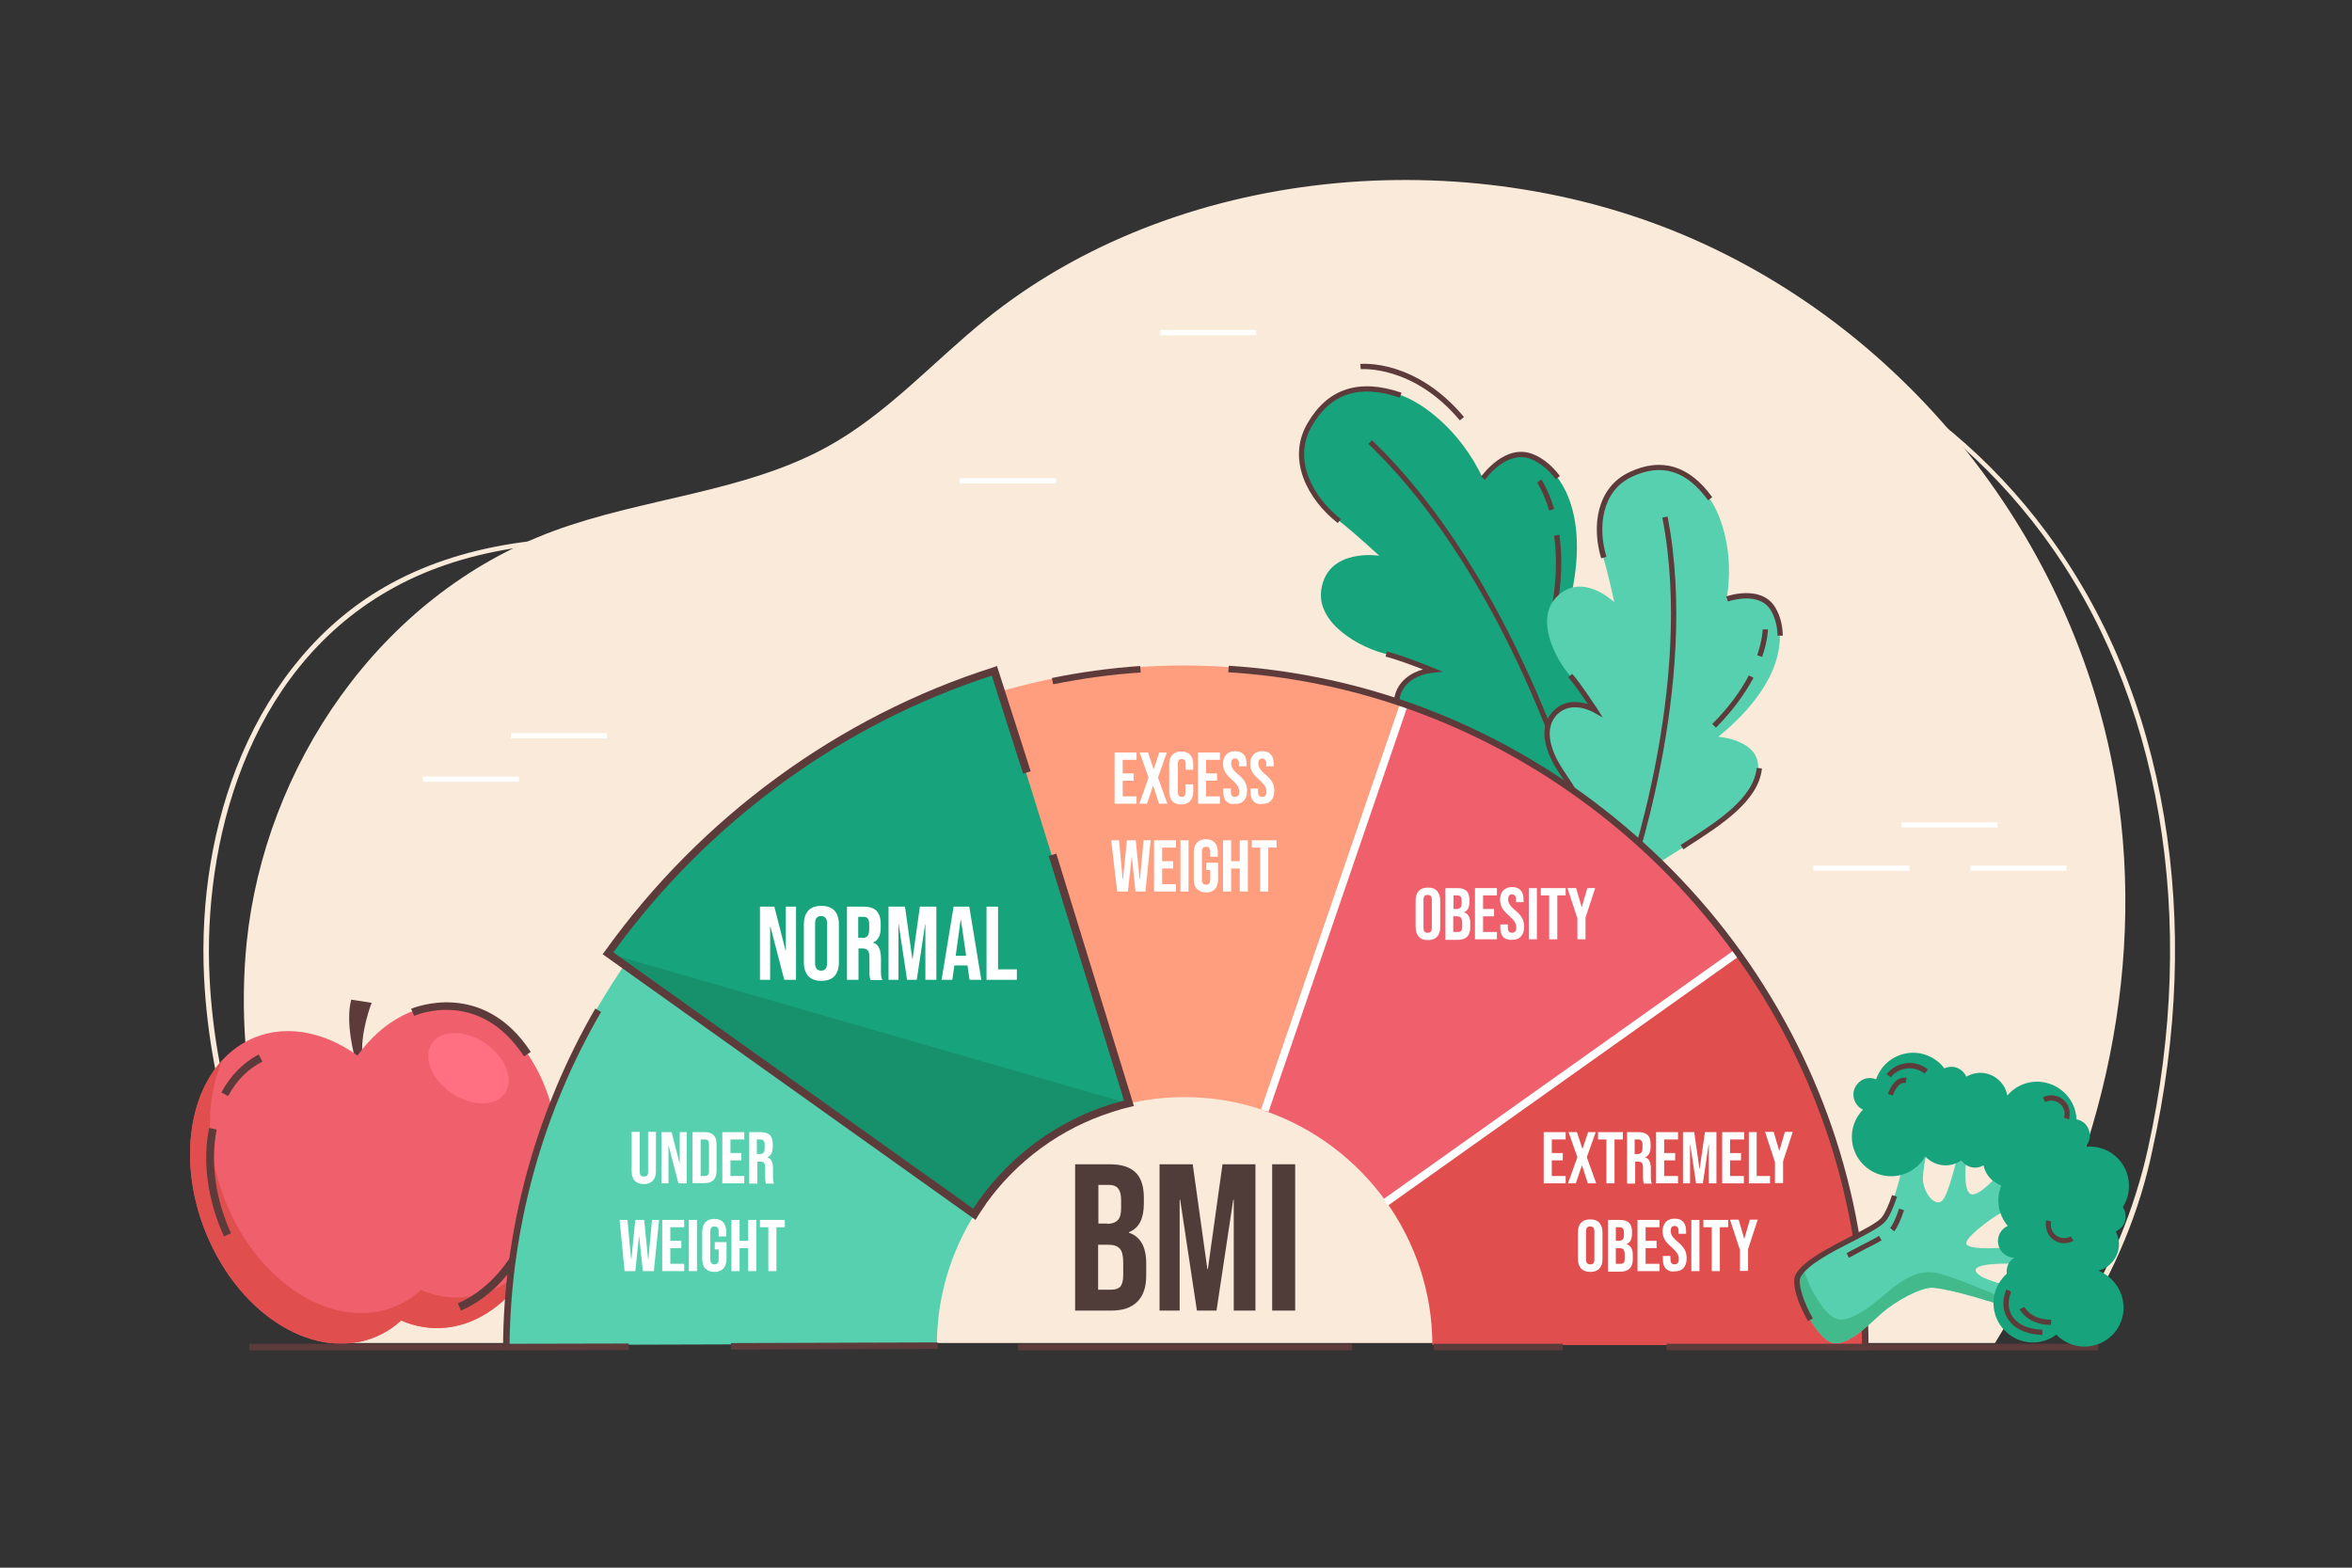 <?xml version="1.0" encoding="utf-8"?>
<!-- Generator: Adobe Illustrator 27.3.1, SVG Export Plug-In . SVG Version: 6.00 Build 0)  -->
<svg version="1.1" baseProfile="tiny" id="Layer_1" xmlns="http://www.w3.org/2000/svg" xmlns:xlink="http://www.w3.org/1999/xlink"
	 x="0px" y="0px" viewBox="0 0 900 600" overflow="visible" xml:space="preserve">
<rect x="0" y="0" width="900" height="600" fill="#333333" stroke="none"/>
<g>
	<g>
		<g>
			<g>
				<path fill="#F9EADA" d="M796.3,506.7l-1.7-1.1c12.8-20.1,22.2-42.9,27.3-65.9c19.6-88.5,4.9-174.2-40.3-235.1
					c-41.6-56.1-106.4-88.9-187.4-95c-66.2-5-141.1,18.9-216.4,69.1c-2.8,1.8-5.5,3.7-8.3,5.6c-15.9,10.9-32.4,22.1-51.6,26.3
					c-16.7,3.7-34.1,1.6-50.9-0.4c-3.6-0.4-7.2-0.9-10.8-1.2c-43.9-4.5-80.2,1.2-107.8,17.2c-54.3,31.3-70.8,97-68.2,148.1
					c2.2,43.6,16.3,86.7,40.6,124.5L119,500c-24.5-38.1-38.6-81.5-40.9-125.5c-1.5-30.1,3.4-59.6,14.3-85.4
					c12.1-28.5,31-50.8,54.9-64.5c28-16.1,64.7-22,109-17.4c3.6,0.4,7.3,0.8,10.8,1.2c16.7,2,33.9,4,50.3,0.4
					c18.8-4.1,35.1-15.3,50.9-26c2.8-1.9,5.6-3.8,8.3-5.6c34.9-23.3,69.8-41,103.7-52.8c39.5-13.7,77.9-19.3,113.9-16.6
					c81.5,6.1,146.8,39.2,188.8,95.8c23,31,38.2,67.6,45.1,109c6.8,40.7,5.3,83.6-4.5,127.7C818.8,463.5,809.2,486.5,796.3,506.7z"
					/>
			</g>
		</g>
	</g>
	<g>
		<g>
			<g>
				<path fill="#F9EADA" d="M763.4,514H128.3c-25-47.8-39.2-101.3-33.9-153.4c6.9-66.9,50.4-132.6,117.5-157.4
					c34.1-12.6,72.6-14.7,104.3-32c23.2-12.7,40.6-32.5,60.9-48.9c72.6-58.7,183.8-69.1,270.8-30.8s147.7,120.9,161.9,209.4
					C821.5,374,803.1,449.8,763.4,514z"/>
			</g>
		</g>
	</g>
	<g>
		<g>
			<g>
				<g>
					<g>
						<path fill="#17A37C" d="M614.4,284.5c-5.6,13.7-11.1,26.2-11.1,26.2s-25.5-13.6-51.1-23.3c-11.7-4.4-19.1-11.2-17.7-19.9
							c1.5-10,13.5-11.1,13.5-11.1s-11.7-4.8-17.5-6.1c-9.7-2.2-26.9-11.5-24.9-24.7c2.5-16.1,22.2-12.9,22.2-12.9
							s-9.2-8.5-15.3-13.3c-10.6-8.3-19.2-23.2-11.5-36.7c9.3-16.4,23.4-15.4,34.9-11.5c8.4,2.9,22.8,13.3,31.5,31.8
							c0,0,8.8-12.5,18.9-8.2c10.1,4.2,24,21.4,13.2,60.1c0,0,16.1-9.8,22.6,1.7C629.3,249,621,268.3,614.4,284.5z"/>
					</g>
				</g>
			</g>
			<g>
				<g>
					<g>
						<path fill="#5E3B3B" d="M603.1,311.9c-0.2-0.9-25.1-90-79.5-142l1.4-1.4c54.8,52.5,79.8,142,80,142.9L603.1,311.9z"/>
					</g>
				</g>
			</g>
			<g>
				<g>
					<g>
						<path fill="#5E3B3B" d="M511.9,200.2c-11.5-9-19.6-24.2-11.7-38c7.7-13.5,19.8-17.5,36.1-11.9l-0.7,1.9
							c-15.4-5.3-26.4-1.7-33.7,11c-7.3,12.8,0.4,27,11.2,35.5L511.9,200.2z"/>
					</g>
				</g>
			</g>
			<g>
				<g>
					<g>
						<path fill="#5E3B3B" d="M563.4,293c-4-1.7-7.9-3.2-11.5-4.6c-13.1-5-19.7-12.4-18.4-21c1.1-7.1,7.1-10.1,11-11.2
							c-3.9-1.5-10.5-4-14.3-4.9l0.5-1.9c5.8,1.3,17.2,6,17.7,6.2l3.8,1.5l-4.1,0.4c-0.5,0-11.2,1.1-12.6,10.2
							c-1.6,10.2,10,16.2,17.1,18.8c3.7,1.4,7.6,2.9,11.6,4.6L563.4,293z"/>
					</g>
				</g>
			</g>
			<g>
				<g>
					<g>
						<path fill="#5E3B3B" d="M615.4,284.1l-1.9-0.8l0.7-1.7c6.4-15.8,13.8-33.8,7.1-45.4l1.7-1c7.1,12.5-0.4,30.9-7,47.2
							L615.4,284.1z"/>
					</g>
				</g>
			</g>
			<g>
				<g>
					<g>
						<path fill="#5E3B3B" d="M568.3,183.6l-1.6-1.1c0.4-0.5,9.3-13.1,20.1-8.6c3.7,1.5,7.3,4.5,10.1,8.3l-1.6,1.2
							c-2.6-3.5-5.9-6.2-9.2-7.6C576.7,171.8,568.3,183.4,568.3,183.6z"/>
					</g>
				</g>
			</g>
			<g>
				<g>
					<g>
						<path fill="#5E3B3B" d="M595.9,232.1l-2-0.3c1.7-9.5,1.9-18.5,0.8-26.8l2-0.3C597.9,213.2,597.6,222.5,595.9,232.1z"/>
					</g>
				</g>
			</g>
			<g>
				<g>
					<g>
						<path fill="#5E3B3B" d="M592.8,195.4c-2.1-7-4.6-10.7-4.6-10.7l1.6-1.2c0.1,0.2,2.7,3.9,4.9,11.3L592.8,195.4z"/>
					</g>
				</g>
			</g>
		</g>
		<g>
			<g>
				<g>
					<g>
						<path fill="#57D0AF" d="M643.3,324.8c-10.8,6.9-21,13.1-21,13.1s-11.3-22.4-24.6-42.1c-6.1-9-7.9-17.5-2.6-23
							c6.1-6.3,15.1-1.1,15.1-1.1s-5.9-9.3-9.4-13.1c-5.7-6.4-13.4-21.6-5.3-30c9.8-10.2,22.2,1.9,22.2,1.9s-2.2-10.6-4.2-17.1
							c-3.4-11.2-2-26,10.2-31.8c14.8-7,24.3,0.8,30.5,9.3c4.5,6.2,9.5,20.8,6.5,38.3c0,0,12.5-4.5,17.5,3.6
							c5,8.1,6.3,27.1-20.7,49.2c0,0,16.3,1.1,15.2,12.5C671.7,307,656.2,316.5,643.3,324.8z"/>
					</g>
				</g>
			</g>
			<g>
				<g>
					<g>
						<path fill="#5E3B3B" d="M623.3,339.2l-1.9-0.7c0.3-0.8,27.2-76.3,14.7-140.4l2-0.4C650.7,262.4,623.6,338.4,623.3,339.2z"/>
					</g>
				</g>
			</g>
			<g>
				<g>
					<g>
						<path fill="#5E3B3B" d="M612.7,213.7c-3.7-12.2-1.8-27.1,10.8-33c12.3-5.8,23-2.5,31.7,9.6l-1.6,1.2
							c-8.2-11.4-17.8-14.4-29.2-9c-11.5,5.4-13.1,19.3-9.7,30.6L612.7,213.7z"/>
					</g>
				</g>
			</g>
			<g>
				<g>
					<g>
						<path fill="#5E3B3B" d="M602.8,305.3c-2-3.2-4-6.2-5.9-9c-6.9-10.2-7.8-18.8-2.5-24.2c4.2-4.4,9.8-3.7,13.2-2.6
							c-2-3-5.3-7.8-7.5-10.3l1.5-1.3c3.4,3.8,9.2,12.9,9.5,13.2l2.2,3.5l-3.6-2c-0.3-0.2-8.4-4.7-13.9,0.9
							c-6.1,6.4-0.9,16.4,2.7,21.7c1.9,2.8,3.9,5.9,5.9,9.1L602.8,305.3z"/>
					</g>
				</g>
			</g>
			<g>
				<g>
					<g>
						<path fill="#5E3B3B" d="M644.2,325.1l-1.1-1.7l1.4-0.9c12.5-8,26.6-17,27.7-28.6l2,0.2c-1.2,12.5-15.8,21.8-28.6,30
							L644.2,325.1z"/>
					</g>
				</g>
			</g>
			<g>
				<g>
					<g>
						<path fill="#5E3B3B" d="M680.2,243.3c-0.1-3.8-1.1-7.3-2.7-9.9c-4.6-7.3-16.2-3.2-16.3-3.2l-0.7-1.9c0.5-0.2,13.3-4.6,18.7,4
							c1.3,2.1,2.9,5.7,3,11L680.2,243.3z"/>
					</g>
				</g>
			</g>
			<g>
				<g>
					<g>
						<path fill="#5E3B3B" d="M656.6,278.5l-1.4-1.4c5.9-5.9,10.6-12.1,14-18.6l1.8,0.9C667.4,266,662.6,272.5,656.6,278.5z"/>
					</g>
				</g>
			</g>
			<g>
				<g>
					<g>
						<path fill="#5E3B3B" d="M674.3,251.4l-1.9-0.6c2-6,2.1-9.8,2.1-9.9l2,0C676.5,241,676.5,245,674.3,251.4z"/>
					</g>
				</g>
			</g>
		</g>
	</g>
	<g>
		<g>
			<g>
				<g>
					<path fill="#5E3B3B" d="M135.8,404.8c0,0-3.8-13.3-1.4-22.2l7.8,1.2c0,0-4.7,12-3.4,21.2L135.8,404.8z"/>
				</g>
			</g>
		</g>
		<g>
			<g>
				<g>
					<path fill="#F0606C" d="M213.3,453.5c-3.6,33.9-26.5,58.3-51.2,54.4c-3-0.5-5.8-1.3-8.6-2.5c-2.2,2-4.6,3.7-7.3,5.1
						c-22.2,11.5-51.7-4.2-65.9-35.2c-14.2-31-7.8-65.4,14.3-76.9c13.1-6.8,28.7-4.1,42.2,5.6c9.7-13.5,23.7-21.1,38.2-18.8
						C199.8,389,216.9,419.6,213.3,453.5z"/>
				</g>
			</g>
		</g>
		<g>
			<g>
				<g>
					<path fill="#E14E4E" d="M205.5,480.6c-9.5,18.7-26,30-43.4,27.3c-3-0.5-5.8-1.3-8.6-2.5c-2.2,2-4.6,3.7-7.3,5.1
						c-22.2,11.5-51.7-4.2-65.9-35.2c-12-26-9.3-54.5,4.9-69.7c-7.1,15.9-6.6,37.7,2.7,58c14.2,31,43.8,46.7,65.9,35.2
						c2.7-1.4,5.1-3.1,7.3-5.1c2.7,1.2,5.6,2.1,8.6,2.5C183.1,498.2,195.9,492.1,205.5,480.6z"/>
				</g>
			</g>
		</g>
		<g>
			<g>
				<g>
					<path fill="#5E3B3B" d="M176.4,501.6l-1.2-2.8c8.2-3.5,15.6-10.3,21.2-19.4l2.6,1.6C193,490.7,185.2,497.8,176.4,501.6z"/>
				</g>
			</g>
		</g>
		<g>
			<g>
				<g>
					<g>
						<path fill="#5E3B3B" d="M87.3,419.5l-2.6-1.4c3.5-6.4,8.4-11.5,14.3-14.5l1.4,2.7C94.9,409.1,90.5,413.5,87.3,419.5z"/>
					</g>
				</g>
			</g>
			<g>
				<g>
					<g>
						<path fill="#5E3B3B" d="M85.7,473.2c-6.2-13.6-8.3-28.3-5.7-41.5l2.9,0.6c-2.4,12.6-0.5,26.6,5.5,39.7L85.7,473.2z"/>
					</g>
				</g>
			</g>
		</g>
	</g>
	<g>
		<g>
			<g>
				<rect x="95.4" y="514.3" fill="#5E3B3B" width="98.1" height="2.5"/>
			</g>
		</g>
	</g>
	<g>
		<g>
			<g>
				<rect x="389.6" y="514.3" fill="#5E3B3B" width="127.8" height="2.5"/>
			</g>
		</g>
	</g>
	<g>
		<g>
			<g>
				<rect x="703.5" y="514.3" fill="#5E3B3B" width="99.3" height="2.5"/>
			</g>
		</g>
	</g>
	<g>
		<g>
			<g>
				<polygon fill="#FFFFFF" points="425.1,425.8 424,425.8 399.4,346.9 402.3,346 426.5,423.8 425.1,424.3 				"/>
			</g>
		</g>
	</g>
	<g>
		<g>
			<g>
				
					<rect x="382.5" y="265.6" transform="matrix(0.955 -0.297 0.297 0.955 -69.508 127.32)" fill="#FFFFFF" width="3" height="53.4"/>
			</g>
		</g>
	</g>
	<g>
		<g>
			<g>
				<path fill="#E14E4E" d="M713.3,514.8H548.1c0-20.4-6.6-39.3-17.7-54.9l134.4-95.5C695.3,407,713.3,459,713.3,514.8z"/>
			</g>
		</g>
	</g>
	<g>
		<g>
			<g>
				<path fill="#F0606C" d="M664.9,364.4L530.5,460c-11.4-16-27.6-28.3-46.4-34.8l15.4-44.8L537.6,269
					C589.2,286.9,633.6,320.7,664.9,364.4z"/>
			</g>
		</g>
	</g>
	<g>
		<g>
			<g>
				<path fill="#FF9E7E" d="M537.6,269l-38.2,111.3L484,425.1c-9.7-3.4-20-5.2-30.8-5.2c-9.8,0-19.3,1.5-28.2,4.3l-24.2-77.8
					l-8.9-28.7l-15.9-51c24.4-7.8,50.4-12,77.2-12C482.7,254.8,511.1,259.8,537.6,269z"/>
			</g>
		</g>
	</g>
	<g>
		<g>
			<g>
				<path fill="#57D0AF" d="M193.3,514.8c0.3-55.6,18.4-107.5,48.9-150.1L376,460.1c0,0,0,0,0,0c-10.9,15.4-17.4,34.1-17.5,54.2
					L193.3,514.8z"/>
			</g>
		</g>
	</g>
	<g>
		<g>
			<g>
				
					<rect x="307.6" y="330.2" transform="matrix(0.58 -0.815 0.815 0.58 -206.111 424.908)" fill="#FFFFFF" width="3" height="164.3"/>
			</g>
		</g>
	</g>
	<g>
		<g>
			<g>
				<path fill="#17A37C" d="M432,422.4c-2.4,0.5-4.7,1.2-6.9,1.9h0c-20,6.3-37.1,19-49.1,35.8c0,0,0,0,0,0c0,0,0,0,0,0
					c-1.1,1.5-2.1,3.1-3.1,4.6l-140.2-99.9c36.1-50.4,87.8-89,147.8-108.1L398,313l9.8,31.6L432,422.4z"/>
			</g>
		</g>
	</g>
	<g>
		<g>
			<g>
				<path fill="#16916B" d="M432,422.4c-2.3,0.5-4.7,1.2-6.9,1.9h0c-20,6.3-37.1,19.1-49.1,35.8c0,0,0,0,0,0c0,0,0,0,0,0.1
					c-1.1,1.5-2.1,3.1-3.1,4.6l-140.2-99.9L432,422.4z"/>
			</g>
		</g>
	</g>
	<g>
		<g>
			<g>
				
					<rect x="428.3" y="345.6" transform="matrix(0.324 -0.946 0.946 0.324 16.86 717.749)" fill="#FFFFFF" width="165.1" height="3"/>
			</g>
		</g>
	</g>
	<g>
		<g>
			<g>
				
					<rect x="515.2" y="410.7" transform="matrix(0.815 -0.579 0.579 0.815 -128.29 422.524)" fill="#FFFFFF" width="164.9" height="3"/>
			</g>
		</g>
	</g>
	<g>
		<g>
			<g>
				<path fill="#5E3B3B" d="M373.3,466.9L230.6,365.2l0.9-1.2c36.7-51.2,89.4-89.8,148.6-108.6l1.4-0.5l12.9,40.3l-2.9,0.9l-12-37.5
					c-57.5,18.6-108.8,56.2-144.8,105.9l137.7,98.1c0.7-1.1,1.5-2.2,2.2-3.3l0.2-0.2c12.2-17.1,29.9-30,49.8-36.3l0.2-0.1
					c1.7-0.5,3.5-1,5.3-1.5l-28.8-93.6l2.9-0.9l29.7,96.6l-1.6,0.4c-2.3,0.5-4.6,1.2-6.8,1.9l-0.2,0.1c-19.2,6.1-36.2,18.5-48,35
					l-0.1,0.2c-1,1.4-2,3-3,4.5L373.3,466.9z M374.9,459C374.9,459,374.9,459,374.9,459L374.9,459z"/>
			</g>
		</g>
	</g>
	<g>
		<g>
			<g>
				<path fill="#5E3B3B" d="M192.5,516.8l0-1.3c0.2-45.3,12.5-90.1,35.3-129.5l2.2,1.3c-22.5,38.7-34.5,82.6-35,127l45.6-0.1l0,2.5
					L192.5,516.8z"/>
			</g>
		</g>
	</g>
	<g>
		<g>
			<g>
				
					<rect x="279.7" y="513.9" transform="matrix(1 -3.119985e-03 3.119985e-03 1 -1.606 0.999)" fill="#5E3B3B" width="79.1" height="2.5"/>
			</g>
		</g>
	</g>
	<g>
		<g>
			<g>
				<rect x="548.6" y="514.3" fill="#5E3B3B" width="49.4" height="2.5"/>
			</g>
		</g>
	</g>
	<g>
		<g>
			<g>
				<path fill="#5E3B3B" d="M715,516.8h-77.3v-2.5h74.8c-0.3-53.4-16.9-104.7-48.2-148.4c-31.3-43.8-76.3-77.5-126.7-95
					c-21.8-7.6-44.6-12.2-67.6-13.6l0.2-2.5c23.3,1.5,46.3,6.1,68.3,13.8c50.9,17.7,96.3,51.7,127.9,95.9
					C698.2,409,715,461.2,715,515.5V516.8z"/>
			</g>
		</g>
	</g>
	<g>
		<g>
			<g>
				<path fill="#5E3B3B" d="M403,261.9l-0.5-2.4c11.1-2.3,22.5-3.8,33.8-4.6l0.2,2.5C425.2,258.1,414,259.7,403,261.9z"/>
			</g>
		</g>
	</g>
	<g>
		<g>
			<g>
				<path fill="#503D39" d="M411.4,445.6h13.3c4.5,0,7.8,1.1,9.9,3.2c2.1,2.1,3.1,5.3,3.1,9.7v2.2c0,2.9-0.5,5.2-1.4,7
					c-0.9,1.8-2.4,3.1-4.3,3.9v0.2c4.4,1.5,6.6,5.4,6.6,11.7v4.8c0,4.3-1.1,7.6-3.4,9.9c-2.3,2.3-5.6,3.4-10,3.4h-13.8V445.6z
					 M423.7,468.4c1.8,0,3.1-0.5,4-1.4c0.9-0.9,1.3-2.4,1.3-4.6v-3.1c0-2-0.4-3.5-1.1-4.4c-0.7-0.9-1.9-1.4-3.4-1.4h-4.2v14.8H423.7
					z M425.3,493.6c1.5,0,2.7-0.4,3.4-1.2c0.7-0.8,1.1-2.3,1.1-4.3v-4.9c0-2.6-0.4-4.3-1.3-5.3c-0.9-1-2.3-1.5-4.4-1.5h-3.9v17.2
					H425.3z"/>
			</g>
		</g>
		<g>
			<g>
				<path fill="#503D39" d="M443.8,445.6h12.6l5.6,40.1h0.2l5.6-40.1h12.6v56h-8.3v-42.4h-0.2l-6.4,42.4H458l-6.4-42.4h-0.2v42.4
					h-7.7V445.6z"/>
			</g>
		</g>
		<g>
			<g>
				<path fill="#503D39" d="M486.8,445.6h8.8v56h-8.8V445.6z"/>
			</g>
		</g>
	</g>
	<g>
		<g>
			<g>
				<g>
					<path fill="#FFFFFF" d="M290.8,347h5.5l4.3,16.8h0.1V347h3.9v28h-4.5l-5.3-20.4h-0.1V375h-3.9V347z"/>
				</g>
			</g>
		</g>
		<g>
			<g>
				<g>
					<path fill="#FFFFFF" d="M309.3,373.6c-1.1-1.2-1.7-3-1.7-5.2v-14.7c0-2.2,0.6-4,1.7-5.2c1.1-1.2,2.8-1.8,5-1.8
						c2.2,0,3.8,0.6,5,1.8c1.1,1.2,1.7,3,1.7,5.2v14.7c0,2.2-0.6,4-1.7,5.2c-1.1,1.2-2.8,1.8-5,1.8
						C312.1,375.4,310.4,374.8,309.3,373.6z M316.5,368.7v-15.3c0-1.8-0.8-2.8-2.3-2.8s-2.3,0.9-2.3,2.8v15.3c0,1.8,0.8,2.8,2.3,2.8
						S316.5,370.5,316.5,368.7z"/>
				</g>
			</g>
		</g>
		<g>
			<g>
				<g>
					<path fill="#FFFFFF" d="M323.9,347h6.5c2.3,0,3.9,0.5,5,1.6c1,1.1,1.6,2.7,1.6,4.9v1.7c0,2.9-1,4.7-2.9,5.5v0.1
						c1.1,0.3,1.8,1,2.3,2c0.4,1,0.7,2.3,0.7,4v4.9c0,0.8,0,1.4,0.1,1.9c0.1,0.5,0.2,1,0.4,1.5h-4.5c-0.2-0.5-0.3-0.9-0.3-1.3
						c-0.1-0.4-0.1-1.1-0.1-2.2v-5.1c0-1.3-0.2-2.2-0.6-2.7c-0.4-0.5-1.1-0.8-2.1-0.8h-1.5v12h-4.4V347z M329.9,359
						c0.9,0,1.5-0.2,2-0.7c0.4-0.5,0.7-1.2,0.7-2.3v-2.2c0-1-0.2-1.7-0.5-2.2c-0.4-0.5-0.9-0.7-1.7-0.7h-2v8H329.9z"/>
				</g>
			</g>
		</g>
		<g>
			<g>
				<g>
					<path fill="#FFFFFF" d="M340,347h6.3l2.8,20h0.1l2.8-20h6.3v28h-4.2v-21.2H354l-3.2,21.2h-3.7l-3.2-21.2h-0.1V375H340V347z"/>
				</g>
			</g>
		</g>
		<g>
			<g>
				<g>
					<path fill="#FFFFFF" d="M364.9,347h6l4.6,28H371l-0.8-5.6v0.1h-5l-0.8,5.5h-4.1L364.9,347z M369.7,365.8l-2-13.8h-0.1
						l-1.9,13.8H369.7z"/>
				</g>
			</g>
		</g>
		<g>
			<g>
				<g>
					<path fill="#FFFFFF" d="M377.5,347h4.4v24h7.2v4h-11.6V347z"/>
				</g>
			</g>
		</g>
	</g>
	<g>
		<g>
			<g>
				<g>
					<path fill="#FFFFFF" d="M542.9,358.5c-0.8-0.9-1.2-2.1-1.2-3.6v-10.3c0-1.6,0.4-2.8,1.2-3.6c0.8-0.9,2-1.3,3.5-1.3
						c1.5,0,2.7,0.4,3.5,1.3c0.8,0.9,1.2,2.1,1.2,3.6v10.3c0,1.6-0.4,2.8-1.2,3.6c-0.8,0.9-2,1.3-3.5,1.3
						C544.8,359.8,543.7,359.4,542.9,358.5z M547.9,355.1v-10.7c0-1.3-0.5-1.9-1.6-1.9c-1.1,0-1.6,0.6-1.6,1.9v10.7
						c0,1.3,0.5,1.9,1.6,1.9C547.4,357,547.9,356.4,547.9,355.1z"/>
				</g>
			</g>
		</g>
		<g>
			<g>
				<g>
					<path fill="#FFFFFF" d="M553.1,339.9h4.6c1.6,0,2.7,0.4,3.5,1.1c0.7,0.7,1.1,1.9,1.1,3.4v0.8c0,1-0.2,1.8-0.5,2.5
						c-0.3,0.6-0.8,1.1-1.5,1.4v0.1c1.5,0.5,2.3,1.9,2.3,4.1v1.7c0,1.5-0.4,2.7-1.2,3.5c-0.8,0.8-2,1.2-3.5,1.2h-4.8V339.9z
						 M557.4,347.9c0.6,0,1.1-0.2,1.4-0.5c0.3-0.3,0.5-0.8,0.5-1.6v-1.1c0-0.7-0.1-1.2-0.4-1.5c-0.3-0.3-0.6-0.5-1.2-0.5h-1.5v5.2
						H557.4z M557.9,356.7c0.5,0,0.9-0.1,1.2-0.4c0.3-0.3,0.4-0.8,0.4-1.5v-1.7c0-0.9-0.2-1.5-0.5-1.9c-0.3-0.3-0.8-0.5-1.5-0.5
						h-1.4v6H557.9z"/>
				</g>
			</g>
		</g>
		<g>
			<g>
				<g>
					<path fill="#FFFFFF" d="M564.4,339.9h8.4v2.8h-5.3v5.2h4.2v2.8h-4.2v6h5.3v2.8h-8.4V339.9z"/>
				</g>
			</g>
		</g>
		<g>
			<g>
				<g>
					<path fill="#FFFFFF" d="M575.2,358.6c-0.8-0.8-1.1-2.1-1.1-3.7v-1.1h2.9v1.3c0,1.3,0.5,1.9,1.6,1.9c0.5,0,0.9-0.2,1.2-0.5
						c0.3-0.3,0.4-0.8,0.4-1.5c0-0.8-0.2-1.5-0.6-2.2c-0.4-0.6-1.1-1.4-2.1-2.3c-1.3-1.1-2.2-2.1-2.7-3c-0.5-0.9-0.8-1.9-0.8-3.1
						c0-1.5,0.4-2.7,1.2-3.6c0.8-0.8,1.9-1.3,3.4-1.3c1.5,0,2.6,0.4,3.3,1.3c0.8,0.8,1.1,2.1,1.1,3.7v0.8h-2.9v-1
						c0-0.7-0.1-1.2-0.4-1.5c-0.3-0.3-0.6-0.5-1.1-0.5c-1,0-1.5,0.6-1.5,1.9c0,0.7,0.2,1.4,0.6,2c0.4,0.6,1.1,1.4,2.1,2.2
						c1.3,1.1,2.2,2.1,2.7,3.1c0.5,0.9,0.7,2,0.7,3.2c0,1.6-0.4,2.8-1.2,3.7c-0.8,0.9-1.9,1.3-3.5,1.3
						C577.1,359.8,576,359.4,575.2,358.6z"/>
				</g>
			</g>
		</g>
		<g>
			<g>
				<g>
					<path fill="#FFFFFF" d="M585,339.9h3.1v19.6H585V339.9z"/>
				</g>
			</g>
		</g>
		<g>
			<g>
				<g>
					<path fill="#FFFFFF" d="M592.8,342.7h-3.2v-2.8h9.5v2.8h-3.2v16.8h-3.1V342.7z"/>
				</g>
			</g>
		</g>
		<g>
			<g>
				<g>
					<path fill="#FFFFFF" d="M603.5,351.2l-3.7-11.3h3.3l2.1,7.2h0.1l2.1-7.2h3l-3.7,11.3v8.3h-3.1V351.2z"/>
				</g>
			</g>
		</g>
	</g>
	<g>
		<g>
			<g>
				<g>
					<path fill="#FFFFFF" d="M590.7,433.3h8.4v2.8h-5.3v5.2h4.2v2.8h-4.2v6h5.3v2.8h-8.4V433.3z"/>
				</g>
			</g>
		</g>
		<g>
			<g>
				<g>
					<path fill="#FFFFFF" d="M603.6,442.9l-3.4-9.6h3.2l2.1,6.3h0.1l2.1-6.3h2.9l-3.4,9.6l3.6,10h-3.2l-2.2-6.8h-0.1l-2.3,6.8H600
						L603.6,442.9z"/>
				</g>
			</g>
		</g>
		<g>
			<g>
				<g>
					<path fill="#FFFFFF" d="M614.7,436.1h-3.2v-2.8h9.5v2.8h-3.2v16.8h-3.1V436.1z"/>
				</g>
			</g>
		</g>
		<g>
			<g>
				<g>
					<path fill="#FFFFFF" d="M622.4,433.3h4.6c1.6,0,2.7,0.4,3.5,1.1c0.7,0.7,1.1,1.9,1.1,3.4v1.2c0,2-0.7,3.3-2,3.9v0.1
						c0.7,0.2,1.3,0.7,1.6,1.4c0.3,0.7,0.5,1.6,0.5,2.8v3.4c0,0.6,0,1,0.1,1.4c0,0.3,0.1,0.7,0.3,1h-3.1c-0.1-0.3-0.2-0.6-0.2-0.9
						c0-0.3-0.1-0.8-0.1-1.5v-3.6c0-0.9-0.1-1.5-0.4-1.9c-0.3-0.4-0.8-0.5-1.5-0.5h-1.1v8.4h-3.1V433.3z M626.6,441.7
						c0.6,0,1.1-0.2,1.4-0.5c0.3-0.3,0.5-0.8,0.5-1.6v-1.5c0-0.7-0.1-1.2-0.4-1.5c-0.3-0.3-0.6-0.5-1.2-0.5h-1.4v5.6H626.6z"/>
				</g>
			</g>
		</g>
		<g>
			<g>
				<g>
					<path fill="#FFFFFF" d="M633.7,433.3h8.4v2.8h-5.3v5.2h4.2v2.8h-4.2v6h5.3v2.8h-8.4V433.3z"/>
				</g>
			</g>
		</g>
		<g>
			<g>
				<g>
					<path fill="#FFFFFF" d="M643.9,433.3h4.4l2,14h0.1l2-14h4.4v19.6h-2.9v-14.8h-0.1l-2.2,14.8h-2.6l-2.2-14.8h-0.1v14.8h-2.7
						V433.3z"/>
				</g>
			</g>
		</g>
		<g>
			<g>
				<g>
					<path fill="#FFFFFF" d="M659,433.3h8.4v2.8H662v5.2h4.2v2.8H662v6h5.3v2.8H659V433.3z"/>
				</g>
			</g>
		</g>
		<g>
			<g>
				<g>
					<path fill="#FFFFFF" d="M669.1,433.3h3.1v16.8h5.1v2.8h-8.1V433.3z"/>
				</g>
			</g>
		</g>
		<g>
			<g>
				<g>
					<path fill="#FFFFFF" d="M679.1,444.5l-3.7-11.3h3.3l2.1,7.2h0.1l2.1-7.2h3l-3.7,11.3v8.3h-3.1V444.5z"/>
				</g>
			</g>
		</g>
		<g>
			<g>
				<g>
					<path fill="#FFFFFF" d="M605,485.5c-0.8-0.9-1.2-2.1-1.2-3.6v-10.3c0-1.6,0.4-2.8,1.2-3.6c0.8-0.9,2-1.3,3.5-1.3
						c1.5,0,2.7,0.4,3.5,1.3c0.8,0.9,1.2,2.1,1.2,3.6v10.3c0,1.6-0.4,2.8-1.2,3.6c-0.8,0.9-2,1.3-3.5,1.3
						C607,486.8,605.8,486.3,605,485.5z M610.1,482v-10.7c0-1.3-0.5-1.9-1.6-1.9c-1.1,0-1.6,0.6-1.6,1.9V482c0,1.3,0.5,1.9,1.6,1.9
						C609.6,484,610.1,483.3,610.1,482z"/>
				</g>
			</g>
		</g>
		<g>
			<g>
				<g>
					<path fill="#FFFFFF" d="M615.3,466.9h4.6c1.6,0,2.7,0.4,3.5,1.1c0.7,0.7,1.1,1.9,1.1,3.4v0.8c0,1-0.2,1.8-0.5,2.5
						c-0.3,0.6-0.8,1.1-1.5,1.4v0.1c1.5,0.5,2.3,1.9,2.3,4.1v1.7c0,1.5-0.4,2.7-1.2,3.5c-0.8,0.8-2,1.2-3.5,1.2h-4.8V466.9z
						 M619.5,474.9c0.6,0,1.1-0.2,1.4-0.5c0.3-0.3,0.5-0.8,0.5-1.6v-1.1c0-0.7-0.1-1.2-0.4-1.5c-0.3-0.3-0.6-0.5-1.2-0.5h-1.5v5.2
						H619.5z M620.1,483.7c0.5,0,0.9-0.1,1.2-0.4c0.3-0.3,0.4-0.8,0.4-1.5v-1.7c0-0.9-0.2-1.5-0.5-1.9c-0.3-0.3-0.8-0.5-1.5-0.5
						h-1.4v6H620.1z"/>
				</g>
			</g>
		</g>
		<g>
			<g>
				<g>
					<path fill="#FFFFFF" d="M626.6,466.9h8.4v2.8h-5.3v5.2h4.2v2.8h-4.2v6h5.3v2.8h-8.4V466.9z"/>
				</g>
			</g>
		</g>
		<g>
			<g>
				<g>
					<path fill="#FFFFFF" d="M637.4,485.5c-0.8-0.8-1.1-2.1-1.1-3.7v-1.1h2.9v1.3c0,1.3,0.5,1.9,1.6,1.9c0.5,0,0.9-0.2,1.2-0.5
						c0.3-0.3,0.4-0.8,0.4-1.5c0-0.8-0.2-1.5-0.6-2.2c-0.4-0.6-1.1-1.4-2.1-2.3c-1.3-1.1-2.2-2.1-2.7-3c-0.5-0.9-0.8-1.9-0.8-3.1
						c0-1.5,0.4-2.7,1.2-3.6c0.8-0.8,1.9-1.3,3.4-1.3c1.5,0,2.6,0.4,3.3,1.3c0.8,0.8,1.1,2.1,1.1,3.7v0.8h-2.9v-1
						c0-0.7-0.1-1.2-0.4-1.5c-0.3-0.3-0.6-0.5-1.1-0.5c-1,0-1.5,0.6-1.5,1.9c0,0.7,0.2,1.4,0.6,2c0.4,0.6,1.1,1.4,2.1,2.2
						c1.3,1.1,2.2,2.1,2.7,3.1c0.5,0.9,0.7,2,0.7,3.2c0,1.6-0.4,2.8-1.2,3.7c-0.8,0.9-1.9,1.3-3.5,1.3
						C639.3,486.8,638.2,486.3,637.4,485.5z"/>
				</g>
			</g>
		</g>
		<g>
			<g>
				<g>
					<path fill="#FFFFFF" d="M647.2,466.9h3.1v19.6h-3.1V466.9z"/>
				</g>
			</g>
		</g>
		<g>
			<g>
				<g>
					<path fill="#FFFFFF" d="M655,469.7h-3.2v-2.8h9.5v2.8h-3.2v16.8H655V469.7z"/>
				</g>
			</g>
		</g>
		<g>
			<g>
				<g>
					<path fill="#FFFFFF" d="M665.7,478.1l-3.7-11.3h3.3l2.1,7.2h0.1l2.1-7.2h3l-3.7,11.3v8.3h-3.1V478.1z"/>
				</g>
			</g>
		</g>
	</g>
	<g>
		<g>
			<g>
				<g>
					<path fill="#FFFFFF" d="M426.5,288h8.4v2.8h-5.3v5.2h4.2v2.8h-4.2v6h5.3v2.8h-8.4V288z"/>
				</g>
			</g>
		</g>
		<g>
			<g>
				<g>
					<path fill="#FFFFFF" d="M439.5,297.6l-3.4-9.6h3.2l2.1,6.3h0.1l2.1-6.3h2.9l-3.4,9.6l3.6,10h-3.2l-2.2-6.8h-0.1l-2.3,6.8h-2.9
						L439.5,297.6z"/>
				</g>
			</g>
		</g>
		<g>
			<g>
				<g>
					<path fill="#FFFFFF" d="M448.6,306.6c-0.8-0.8-1.2-2-1.2-3.6v-10.5c0-1.5,0.4-2.7,1.2-3.6c0.8-0.8,1.9-1.3,3.4-1.3
						c1.5,0,2.6,0.4,3.4,1.3c0.8,0.8,1.2,2,1.2,3.6v2.1h-2.9v-2.3c0-1.2-0.5-1.8-1.5-1.8c-1,0-1.5,0.6-1.5,1.8v10.9
						c0,1.2,0.5,1.8,1.5,1.8c1,0,1.5-0.6,1.5-1.8v-3h2.9v2.8c0,1.5-0.4,2.7-1.2,3.6c-0.8,0.8-1.9,1.3-3.4,1.3
						C450.5,307.9,449.4,307.5,448.6,306.6z"/>
				</g>
			</g>
		</g>
		<g>
			<g>
				<g>
					<path fill="#FFFFFF" d="M458.4,288h8.4v2.8h-5.3v5.2h4.2v2.8h-4.2v6h5.3v2.8h-8.4V288z"/>
				</g>
			</g>
		</g>
		<g>
			<g>
				<g>
					<path fill="#FFFFFF" d="M469.2,306.6c-0.8-0.8-1.1-2.1-1.1-3.7v-1.1h2.9v1.3c0,1.3,0.5,1.9,1.6,1.9c0.5,0,0.9-0.2,1.2-0.5
						c0.3-0.3,0.4-0.8,0.4-1.5c0-0.8-0.2-1.5-0.6-2.2c-0.4-0.6-1.1-1.4-2.1-2.3c-1.3-1.1-2.2-2.1-2.7-3c-0.5-0.9-0.8-1.9-0.8-3.1
						c0-1.5,0.4-2.7,1.2-3.6c0.8-0.8,1.9-1.3,3.4-1.3c1.5,0,2.6,0.4,3.3,1.3c0.8,0.8,1.1,2.1,1.1,3.7v0.8h-2.9v-1
						c0-0.7-0.1-1.2-0.4-1.5c-0.3-0.3-0.6-0.5-1.1-0.5c-1,0-1.5,0.6-1.5,1.9c0,0.7,0.2,1.4,0.6,2c0.4,0.6,1.1,1.4,2.1,2.2
						c1.3,1.1,2.2,2.1,2.7,3.1c0.5,0.9,0.7,2,0.7,3.2c0,1.6-0.4,2.8-1.2,3.7c-0.8,0.9-1.9,1.3-3.5,1.3
						C471.1,307.9,470,307.5,469.2,306.6z"/>
				</g>
			</g>
		</g>
		<g>
			<g>
				<g>
					<path fill="#FFFFFF" d="M479.6,306.6c-0.8-0.8-1.1-2.1-1.1-3.7v-1.1h2.9v1.3c0,1.3,0.5,1.9,1.6,1.9c0.5,0,0.9-0.2,1.2-0.5
						c0.3-0.3,0.4-0.8,0.4-1.5c0-0.8-0.2-1.5-0.6-2.2c-0.4-0.6-1.1-1.4-2.1-2.3c-1.3-1.1-2.2-2.1-2.7-3c-0.5-0.9-0.8-1.9-0.8-3.1
						c0-1.5,0.4-2.7,1.2-3.6c0.8-0.8,1.9-1.3,3.4-1.3c1.5,0,2.6,0.4,3.3,1.3c0.8,0.8,1.1,2.1,1.1,3.7v0.8h-2.9v-1
						c0-0.7-0.1-1.2-0.4-1.5c-0.3-0.3-0.6-0.5-1.1-0.5c-1,0-1.5,0.6-1.5,1.9c0,0.7,0.2,1.4,0.6,2c0.4,0.6,1.1,1.4,2.1,2.2
						c1.3,1.1,2.2,2.1,2.7,3.1c0.5,0.9,0.7,2,0.7,3.2c0,1.6-0.4,2.8-1.2,3.7c-0.8,0.9-1.9,1.3-3.5,1.3
						C481.5,307.9,480.4,307.5,479.6,306.6z"/>
				</g>
			</g>
		</g>
		<g>
			<g>
				<g>
					<path fill="#FFFFFF" d="M425.2,321.6h3l1.4,15.1h0.1l1.5-15.1h3.4l1.5,15.1h0.1l1.4-15.1h2.7l-2,19.6h-3.8l-1.4-13.2h-0.1
						l-1.4,13.2h-4.1L425.2,321.6z"/>
				</g>
			</g>
		</g>
		<g>
			<g>
				<g>
					<path fill="#FFFFFF" d="M441.6,321.6h8.4v2.8h-5.3v5.2h4.2v2.8h-4.2v6h5.3v2.8h-8.4V321.6z"/>
				</g>
			</g>
		</g>
		<g>
			<g>
				<g>
					<path fill="#FFFFFF" d="M451.7,321.6h3.1v19.6h-3.1V321.6z"/>
				</g>
			</g>
		</g>
		<g>
			<g>
				<g>
					<path fill="#FFFFFF" d="M458,340.2c-0.8-0.8-1.2-2.1-1.2-3.7v-10.3c0-1.6,0.4-2.8,1.2-3.7c0.8-0.8,1.9-1.3,3.4-1.3
						c1.5,0,2.6,0.4,3.4,1.3c0.8,0.8,1.2,2.1,1.2,3.7v1.7h-2.9v-1.9c0-1.3-0.5-1.9-1.6-1.9c-1.1,0-1.6,0.6-1.6,1.9v10.7
						c0,1.3,0.5,1.9,1.6,1.9c1.1,0,1.6-0.6,1.6-1.9V333h-1.5v-2.8h4.5v6.4c0,1.6-0.4,2.8-1.2,3.7c-0.8,0.8-1.9,1.3-3.4,1.3
						C460,341.5,458.8,341.1,458,340.2z"/>
				</g>
			</g>
		</g>
		<g>
			<g>
				<g>
					<path fill="#FFFFFF" d="M468,321.6h3.1v8h3.3v-8h3.1v19.6h-3.1v-8.8h-3.3v8.8H468V321.6z"/>
				</g>
			</g>
		</g>
		<g>
			<g>
				<g>
					<path fill="#FFFFFF" d="M482.2,324.4H479v-2.8h9.5v2.8h-3.2v16.8h-3.1V324.4z"/>
				</g>
			</g>
		</g>
	</g>
	<g>
		<g>
			<g>
				<g>
					<path fill="#FFFFFF" d="M242.9,451.9c-0.8-0.8-1.2-2.1-1.2-3.7v-15h3.1v15.2c0,0.7,0.1,1.2,0.4,1.5c0.3,0.3,0.7,0.4,1.2,0.4
						c0.5,0,0.9-0.1,1.2-0.4c0.3-0.3,0.4-0.8,0.4-1.5v-15.2h3v15c0,1.6-0.4,2.8-1.2,3.7c-0.8,0.8-1.9,1.3-3.4,1.3
						C244.8,453.2,243.6,452.7,242.9,451.9z"/>
				</g>
			</g>
		</g>
		<g>
			<g>
				<g>
					<path fill="#FFFFFF" d="M253.1,433.3h3.9l3,11.7h0.1v-11.7h2.7v19.6h-3.2l-3.7-14.3h-0.1v14.3h-2.7V433.3z"/>
				</g>
			</g>
		</g>
		<g>
			<g>
				<g>
					<path fill="#FFFFFF" d="M265,433.3h4.7c1.5,0,2.7,0.4,3.4,1.2c0.8,0.8,1.1,2,1.1,3.6v9.9c0,1.6-0.4,2.8-1.1,3.6
						c-0.8,0.8-1.9,1.2-3.4,1.2H265V433.3z M269.7,450.1c0.5,0,0.9-0.1,1.2-0.4c0.3-0.3,0.4-0.8,0.4-1.5V438c0-0.7-0.1-1.2-0.4-1.5
						c-0.3-0.3-0.7-0.4-1.2-0.4h-1.6v14H269.7z"/>
				</g>
			</g>
		</g>
		<g>
			<g>
				<g>
					<path fill="#FFFFFF" d="M276.4,433.3h8.4v2.8h-5.3v5.2h4.2v2.8h-4.2v6h5.3v2.8h-8.4V433.3z"/>
				</g>
			</g>
		</g>
		<g>
			<g>
				<g>
					<path fill="#FFFFFF" d="M286.5,433.3h4.6c1.6,0,2.7,0.4,3.5,1.1c0.7,0.7,1.1,1.9,1.1,3.4v1.2c0,2-0.7,3.3-2,3.9v0.1
						c0.7,0.2,1.3,0.7,1.6,1.4c0.3,0.7,0.5,1.6,0.5,2.8v3.4c0,0.6,0,1,0.1,1.4c0,0.3,0.1,0.7,0.3,1h-3.1c-0.1-0.3-0.2-0.6-0.2-0.9
						c0-0.3-0.1-0.8-0.1-1.5v-3.6c0-0.9-0.1-1.5-0.4-1.9c-0.3-0.4-0.8-0.5-1.5-0.5h-1.1v8.4h-3.1V433.3z M290.7,441.7
						c0.6,0,1.1-0.2,1.4-0.5c0.3-0.3,0.5-0.8,0.5-1.6v-1.5c0-0.7-0.1-1.2-0.4-1.5c-0.3-0.3-0.6-0.5-1.2-0.5h-1.4v5.6H290.7z"/>
				</g>
			</g>
		</g>
		<g>
			<g>
				<g>
					<path fill="#FFFFFF" d="M237.1,466.9h3l1.4,15.1h0.1l1.5-15.1h3.4l1.5,15.1h0.1l1.4-15.1h2.7l-2,19.6H246l-1.4-13.2h-0.1
						l-1.4,13.2h-4.1L237.1,466.9z"/>
				</g>
			</g>
		</g>
		<g>
			<g>
				<g>
					<path fill="#FFFFFF" d="M253.4,466.9h8.4v2.8h-5.3v5.2h4.2v2.8h-4.2v6h5.3v2.8h-8.4V466.9z"/>
				</g>
			</g>
		</g>
		<g>
			<g>
				<g>
					<path fill="#FFFFFF" d="M263.6,466.9h3.1v19.6h-3.1V466.9z"/>
				</g>
			</g>
		</g>
		<g>
			<g>
				<g>
					<path fill="#FFFFFF" d="M269.9,485.5c-0.8-0.8-1.2-2.1-1.2-3.7v-10.3c0-1.6,0.4-2.8,1.2-3.7c0.8-0.8,1.9-1.3,3.4-1.3
						c1.5,0,2.6,0.4,3.4,1.3c0.8,0.8,1.2,2.1,1.2,3.7v1.7H275v-1.9c0-1.3-0.5-1.9-1.6-1.9c-1.1,0-1.6,0.6-1.6,1.9v10.7
						c0,1.3,0.5,1.9,1.6,1.9c1.1,0,1.6-0.6,1.6-1.9v-3.8h-1.5v-2.8h4.5v6.4c0,1.6-0.4,2.8-1.2,3.7c-0.8,0.8-1.9,1.3-3.4,1.3
						C271.8,486.8,270.7,486.3,269.9,485.5z"/>
				</g>
			</g>
		</g>
		<g>
			<g>
				<g>
					<path fill="#FFFFFF" d="M279.9,466.9h3.1v8h3.3v-8h3.1v19.6h-3.1v-8.8H283v8.8h-3.1V466.9z"/>
				</g>
			</g>
		</g>
		<g>
			<g>
				<g>
					<path fill="#FFFFFF" d="M294,469.7h-3.2v-2.8h9.5v2.8h-3.2v16.8H294V469.7z"/>
				</g>
			</g>
		</g>
	</g>
	<g>
		<g>
			<g>
				<g>
					<path fill="#57D0AF" d="M728.8,443.1c0,0-3.8,18.5-8,23.6c-4.3,5.2-28.1,13-32.8,21.6c-2.6,4.7,6.4,23.3,12.7,25.5
						c6.2,2.2,15.2-7.7,19.7-11.5c4.5-3.9,14.6-9.9,19.5-9.4c7.7,0.7,24.6,6.2,24.6,6.2l1.4-7.7c0,0-10.3-2.6-9.9-5.4
						c0.4-3,15.6-2.3,15.6-2.3l-0.1-6.6c0,0-19.6,2.2-19.1-1.5c0.3-2.7,13.3-12.6,16.7-12.7l-3.6-14.3c0,0-8.1,9.8-11.4,8.4
						c-3.3-1.4-1.6-14.3-1.6-14.3l-3.5-0.1c0,0-3.2,13.9-5.6,16.7c-2.4,2.8-6.6-1.5-7.5-6.8c-0.6-3.4,1.9-14.1,1.9-14.1L728.8,443.1
						z"/>
				</g>
			</g>
		</g>
		<g>
			<g>
				<g>
					<path fill="#42BA8C" d="M764.4,495.9l0.1,3.1c0,0-16.9-5.5-24.6-6.2c-4.9-0.4-15,5.5-19.5,9.4c-4.5,3.9-13.5,13.7-19.8,11.5
						c-6.2-2.2-15.2-20.9-12.7-25.5c0.5-0.9,1.3-1.9,2.2-2.8c1.9,7.3,7.9,17.7,12.5,19.3c6.2,2.2,16.5-7.7,21.2-11.4
						c5-3.9,10-7,16.1-6.3C746.6,488,764.4,495.9,764.4,495.9z"/>
				</g>
			</g>
		</g>
		<g>
			<g>
				<g>
					<path fill="#17A37C" d="M809.4,509.7c-5.2,6.5-14.6,7.6-21.1,2.4c-0.5-0.4-1-0.8-1.4-1.3c-5.3,4-12.9,4.1-18.4-0.3
						c-6.5-5.2-7.6-14.6-2.4-21.1c0.5-0.7,1.1-1.3,1.8-1.9c-0.2-1.9,0.3-3.9,1.8-5.3c0.3-0.3,0.7-0.6,1-0.8
						c-1.6-0.1-3.1-0.7-4.3-1.9c-2.5-2.5-2.5-6.5,0-9c0.6-0.6,1.2-1,1.9-1.3c-3.7-4.3-4.6-10.3-2.5-15.5c-1.1-0.4-2.1-1-3.1-1.7
						c-2-1.6-3.2-3.7-3.7-6c-2.2,1.3-5,1.2-7.2-0.5c-0.5-0.4-0.9-0.9-1.3-1.4l0,0c-3.7,2.6-8.8,2.6-12.6-0.4
						c-0.4-0.3-0.8-0.7-1.2-1.1c-0.4,0.6-0.8,1.3-1.3,1.9c-5.2,6.5-14.6,7.6-21.1,2.4c-6.5-5.2-7.6-14.6-2.4-21.1
						c0.3-0.4,0.6-0.8,1-1.1c-0.5-0.2-0.9-0.5-1.3-0.8c-2.7-2.2-3.2-6.2-1-8.9c1.8-2.3,4.8-3,7.3-1.9c0.5-1.6,1.4-3.1,2.4-4.5
						c5.2-6.5,14.6-7.6,21.1-2.4c1,0.8,1.9,1.7,2.6,2.7c2.1-1,4.7-0.8,6.6,0.8c0.8,0.7,1.5,1.5,1.8,2.4c3.7-2.2,8.4-2,11.9,0.8
						c2.1,1.7,3.4,4,3.8,6.4c5.2-6.2,14.4-7.1,20.8-2c3.6,2.8,5.5,6.9,5.7,11.1c1,0.2,1.9,0.6,2.7,1.2c2.7,2.2,3.2,6.2,1,8.9
						c-0.1,0.1-0.2,0.3-0.3,0.4c3.8-0.4,7.8,0.6,11,3.2c6.1,4.8,7.4,13.5,3.3,19.9c1.5,2.2,1.5,5.3-0.3,7.5
						c-0.7,0.8-1.5,1.4-2.4,1.8c1.9,3.6,1.6,8.1-1.1,11.4c-1.5,1.9-3.4,3.1-5.6,3.6c1.3,0.5,2.6,1.3,3.8,2.2
						C813.4,493.8,814.5,503.2,809.4,509.7z"/>
				</g>
			</g>
		</g>
		<g>
			<g>
				<g>
					<path fill="#5E3B3B" d="M723.5,412.3l-1.6-1.2c1.9-2.3,4.5-3.8,7.5-4.2c3-0.3,5.9,0.5,8.3,2.4l-1.2,1.6
						C732.4,407.7,726.6,408.4,723.5,412.3z"/>
				</g>
			</g>
		</g>
		<g>
			<g>
				<g>
					<path fill="#5E3B3B" d="M791.7,428.4l-1.9-0.6c0.4-1.3,0.3-2.6-0.3-3.8c-1.3-2.5-4.4-3.5-6.9-2.2l-0.9-1.8
						c3.5-1.8,7.8-0.4,9.6,3.1C792,424.7,792.2,426.6,791.7,428.4z"/>
				</g>
			</g>
		</g>
		<g>
			<g>
				<g>
					<path fill="#5E3B3B" d="M789.9,475.8c-0.6,0-1.2-0.1-1.8-0.2c-1.8-0.5-3.4-1.7-4.3-3.3c-0.9-1.6-1.2-3.5-0.8-5.3l1.9,0.5
						c-0.3,1.3-0.1,2.7,0.5,3.8c0.7,1.2,1.8,2,3.1,2.4c1.3,0.3,2.7,0.2,3.9-0.5l1,1.7C792.4,475.4,791.1,475.8,789.9,475.8z"/>
				</g>
			</g>
		</g>
		<g>
			<g>
				<g>
					<path fill="#5E3B3B" d="M781.4,510.9c-1.1,0-8-0.2-12-4.7c-5-5.6-1.8-12.4-1.6-12.7l1.8,0.9l-0.9-0.4l0.9,0.4
						c-0.1,0.2-2.8,5.9,1.3,10.5c3.6,4.1,10.6,4,10.6,4l0,2C781.5,510.9,781.5,510.9,781.4,510.9z"/>
				</g>
			</g>
		</g>
		<g>
			<g>
				<g>
					<path fill="#5E3B3B" d="M784.8,507.1c-8.8,0-11.8-5.7-12-6l1.8-0.9l-0.9,0.5l0.9-0.5c0.1,0.2,2.7,4.9,10.2,4.9c0,0,0,0,0.1,0
						L784.8,507.1C784.8,507.1,784.8,507.1,784.8,507.1z"/>
				</g>
			</g>
		</g>
		<g>
			<g>
				<g>
					<path fill="#5E3B3B" d="M724.3,419.3l-1.9-0.6c0.1-0.3,2.3-7.1,7.2-6.2l-0.4,2C726.1,413.8,724.3,419.2,724.3,419.3z"/>
				</g>
			</g>
		</g>
		<g>
			<g>
				<g>
					<path fill="#5E3B3B" d="M707.5,481.4l-0.9-1.8c1.8-1,3.7-1.9,5.5-2.9c2.5-1.3,5-2.5,6.9-3.7l1,1.7c-2,1.2-4.4,2.4-7,3.7
						C711.2,479.4,709.3,480.4,707.5,481.4z"/>
				</g>
			</g>
		</g>
		<g>
			<g>
				<g>
					<path fill="#5E3B3B" d="M724.8,471.3l-1.5-1.3c1-1.3,2.2-3.8,3.4-7.4l1.9,0.6C727.3,467.1,726,469.8,724.8,471.3z"/>
				</g>
			</g>
		</g>
		<g>
			<g>
				<g>
					<path fill="#5E3B3B" d="M691.8,505.6c-3.7-6.4-6.5-14.5-4.7-17.8c2.9-5.3,12.4-10.1,20.7-14.4c5.4-2.8,10.5-5.4,12.2-7.4
						c1.2-1.5,2.6-4.4,4-8.6l1.9,0.6c-1.5,4.5-2.9,7.6-4.3,9.3c-1.9,2.3-7,4.9-12.8,7.9c-7.7,3.9-17.2,8.8-19.8,13.6
						c-1.2,2.2,1,9.4,4.7,15.8L691.8,505.6z"/>
				</g>
			</g>
		</g>
	</g>
	<g>
		<g>
			<g>
				<path fill="#5E3B3B" d="M200.5,404.3c-17.1-26.1-41-15.9-42-15.5l-1.2-2.7c0.3-0.1,27.3-11.8,45.8,16.5L200.5,404.3z"/>
			</g>
		</g>
	</g>
	<g>
		<g>
			<g>
				<g>
					<rect x="161.8" y="297.2" fill="#FFFFFF" width="36.8" height="2"/>
				</g>
			</g>
		</g>
		<g>
			<g>
				<g>
					<rect x="195.5" y="280.6" fill="#FFFFFF" width="36.8" height="2"/>
				</g>
			</g>
		</g>
	</g>
	<g>
		<g>
			<g>
				<g>
					<rect x="443.9" y="126.3" fill="#FFFFFF" width="36.8" height="2"/>
				</g>
			</g>
		</g>
	</g>
	<g>
		<g>
			<g>
				<g>
					<rect x="367.3" y="183" fill="#FFFFFF" width="36.8" height="2"/>
				</g>
			</g>
		</g>
	</g>
	<g>
		<g>
			<g>
				<g>
					<rect x="693.9" y="331.3" fill="#FFFFFF" width="36.8" height="2"/>
				</g>
			</g>
		</g>
		<g>
			<g>
				<g>
					<rect x="727.6" y="314.7" fill="#FFFFFF" width="36.8" height="2"/>
				</g>
			</g>
		</g>
		<g>
			<g>
				<g>
					<rect x="753.9" y="331.3" fill="#FFFFFF" width="36.8" height="2"/>
				</g>
			</g>
		</g>
	</g>
	<g>
		<g>
			<g>
				<path fill="#5E3B3B" d="M558.6,160.9c-17.8-21.3-37.7-19.6-37.9-19.6l-0.2-2c0.9-0.1,21.2-1.8,39.7,20.3L558.6,160.9z"/>
			</g>
		</g>
	</g>
	<g>
		<g>
			<g>
				
					<ellipse transform="matrix(0.563 -0.826 0.826 0.563 -259.508 326.804)" fill="#FF7182" cx="179.4" cy="408.9" rx="11.5" ry="16.9"/>
			</g>
		</g>
	</g>
</g>
</svg>
